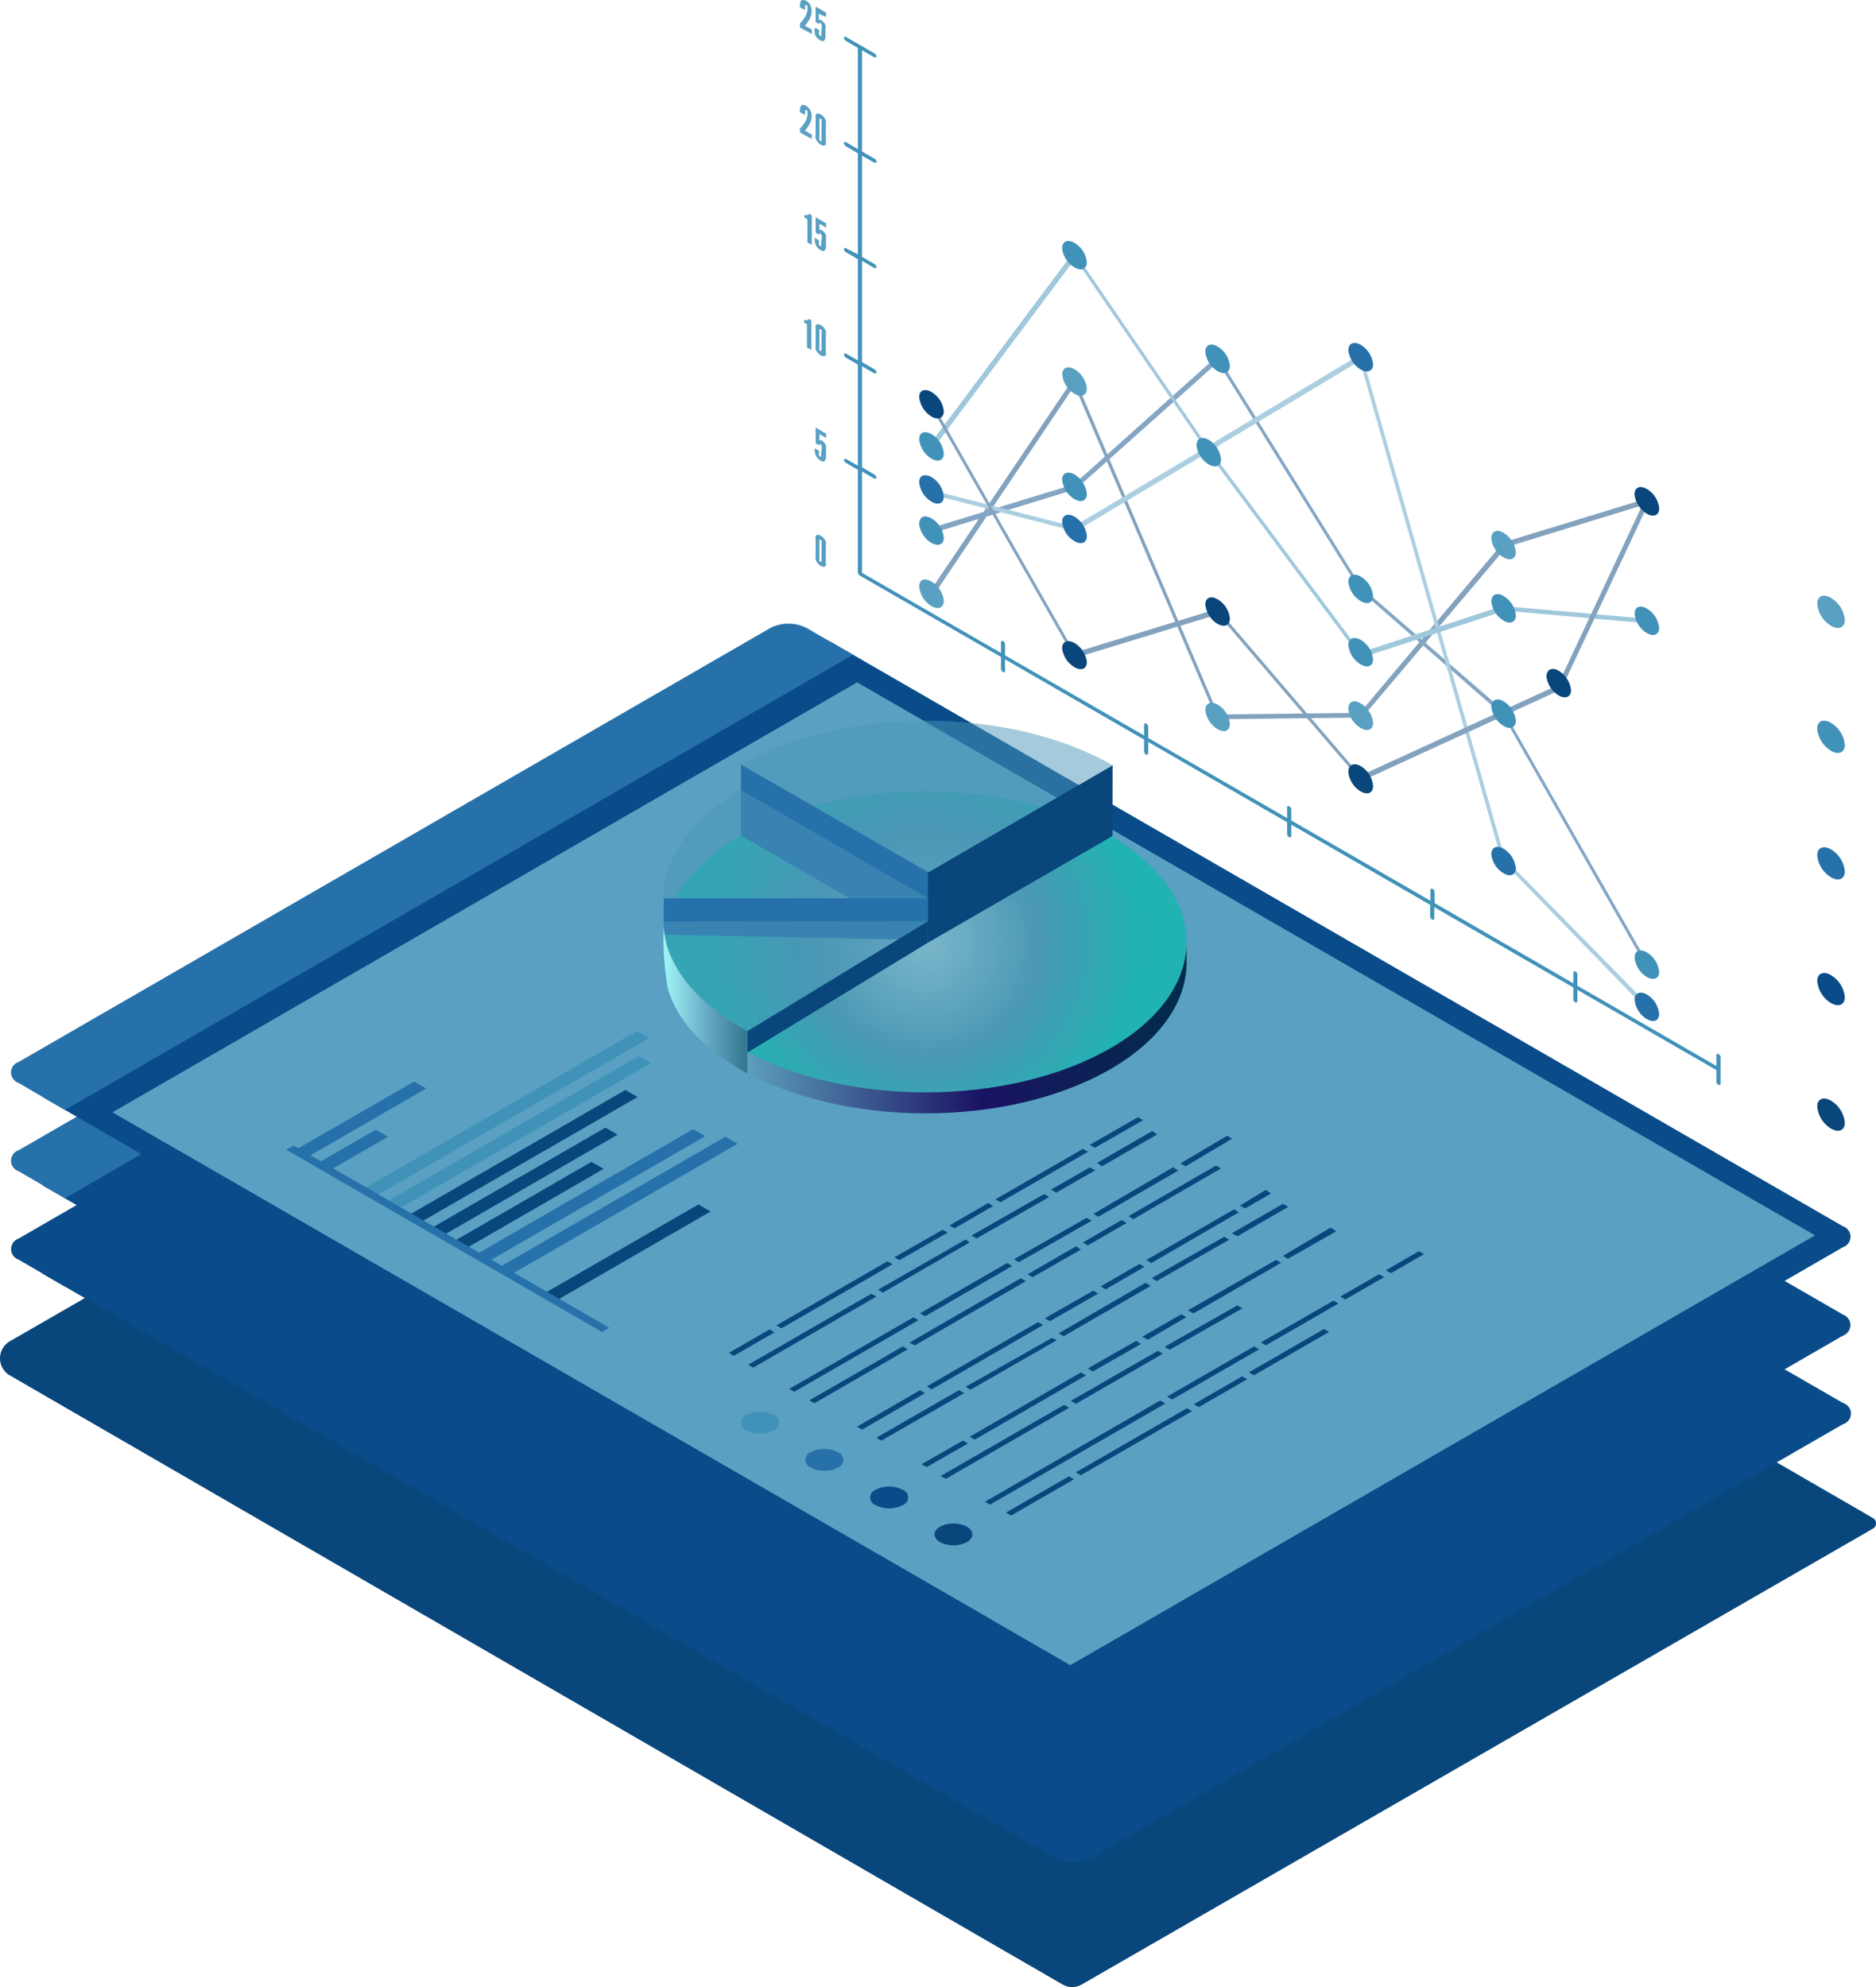 <svg xmlns="http://www.w3.org/2000/svg" viewBox="0 0 136 144.05"><defs><linearGradient id="Earthtone_15" x1="53.71" x2="86.02" y1="74.47" y2="74.47" gradientUnits="userSpaceOnUse"><stop offset="0" stop-color="#5ea2be"/><stop offset=".54" stop-color="#1a1364"/><stop offset="1" stop-color="#002d4a"/></linearGradient><linearGradient id="Earthtone_14" x1="48.1" x2="54.19" y1="72.28" y2="72.28" gradientUnits="userSpaceOnUse"><stop offset="0" stop-color="#a1f7f7"/><stop offset=".54" stop-color="#65a8c3"/><stop offset="1" stop-color="#30758e"/></linearGradient><radialGradient id="Earthtone_29_Radial_7" cx="67.09" cy="68.3" r="15.45" gradientUnits="userSpaceOnUse"><stop offset="0" stop-color="#7fb9cc"/><stop offset=".54" stop-color="#4897b3"/><stop offset="1" stop-color="#1bb5b1"/></radialGradient><style>.cls-1{isolation:isolate}.cls-2{fill:#08467b}.cls-3,.cls-4{fill:#094c89}.cls-3{mix-blend-mode:screen}.cls-5{fill:#2671aa}.cls-12{fill:#4b96b9}.cls-7{fill:#59a0c2}.cls-12{opacity:.5;mix-blend-mode:overlay}.cls-14{fill:#4192b9}</style></defs><g class="cls-1"><g id="Layer_2" data-name="Layer 2"><g id="Ñëîé_1" data-name="Ñëîé 1"><g id="_1" data-name="1"><path d="m135.78 110.82-57.36 33.05a1.41 1.41 0 0 1-1.39 0L.71 99.71a1.43 1.43 0 0 1 0-2.47l17.6-10.14 2.65.25 19.12-11-.43-1.5 14.08-8.15a7.11 7.11 0 0 1 7.11 0l74.95 43.36a.44.44 0 0 1-.01.76Z" class="cls-2"/><path d="M133.6 101.71 60.2 59.33l-57.13 33 73.4 42.38a2.92 2.92 0 0 0 2.64 0l54.49-31.46a.8.8 0 0 0 0-1.54Z" class="cls-3"/><path d="m61.84 60.27-57.13 33-3.36-1.95a.81.81 0 0 1 0-1.53l54.49-31.46a2.92 2.92 0 0 1 2.64 0Z" class="cls-4"/><path d="M133.6 95.3 60.2 52.93l-57.13 33 73.4 42.38a2.92 2.92 0 0 0 2.64 0l54.49-31.48a.81.81 0 0 0 0-1.53Z" class="cls-3"/><path d="m61.84 53.87-57.13 33-3.36-1.96a.8.8 0 0 1 0-1.52l54.49-31.46a2.92 2.92 0 0 1 2.64 0Z" class="cls-5"/><path d="M133.6 88.9 60.2 46.52l-57.13 33 73.4 42.37a2.92 2.92 0 0 0 2.64 0l54.49-31.47a.8.8 0 0 0 0-1.52Z" class="cls-4"/><path d="m61.84 47.47-57.13 33-3.36-1.96a.8.8 0 0 1 0-1.52l54.49-31.46a2.92 2.92 0 0 1 2.64 0Z" class="cls-5"/><path d="m131.56 89.56-53.97 31.15L8.17 80.64l53.97-31.16 69.42 40.08z" style="opacity:.3;fill:#4b96b9"/><path d="m131.56 89.56-53.97 31.15L8.17 80.64l53.97-31.16 69.42 40.08z" class="cls-7"/><path d="M67.05 52.31 13.09 83.47l-4.92-2.83 53.97-31.16 4.91 2.83zM71.95 117.46l5.64 3.25 53.97-31.15-5.65-3.26-53.96 31.16z" class="cls-7"/><g id="Axonometric_Cylinder" data-name="Axonometric Cylinder"><ellipse id="Cylinder_face" cx="67.09" cy="68.3" data-name="Cylinder face" rx="18.92" ry="10.93" style="opacity:.9;fill:url(#Earthtone_29_Radial_7)"/><path d="M80.48 76c-7.39 4.26-19.38 4.26-26.77 0v1.52c7.39 4.26 19.38 4.26 26.77 0 3.74-2.16 5.58-5 5.54-7.83V68.2c.04 2.8-1.8 5.67-5.54 7.8Z" style="fill:url(#Earthtone_15)"/></g><g class="cls-1"><path d="m67.38 63.25-.11 4.86-.33.1-13.23-7.64.01-5.14 13.66 7.82z" class="cls-5"/><path d="M67.27 63.26v5.08l13.38-7.73.01-5.13-13.39 7.78z" class="cls-2"/></g><path d="m80.66 55.48-13.39 7.78-13.55-7.83c7.46-4.25 19.47-4.24 26.94.05Z" style="opacity:.5;fill:#4b96b9;mix-blend-mode:screen"/><path d="m48.12 65.12-.01 2.64 19.17.39-.01-3.03H48.12z" style="fill:#2671aa;mix-blend-mode:screen"/><path d="M53.71 57.27c-3.72 2.17-5.6 5-5.6 7.85h19.16Z" class="cls-12"/><path d="M53.69 74.45c-2.68-1.55-4.6-3.57-5.33-5.88a6.66 6.66 0 0 1-.25-1.82v.46a21.54 21.54 0 0 0 .26 4.17v.1c.58 2.28 2.39 4.38 5.43 6.13.12.07.24.14.37.2v-3.08c-.17-.09-.32-.18-.48-.28Z" style="fill:url(#Earthtone_14)"/><path d="m67.28 66.78-.01 1.56-13.08 7.96v-1.57l13.09-7.95z" class="cls-2"/><path d="m67.28 66.78-13.09 8c-.17-.09-.34-.18-.5-.28-2.68-1.55-4.6-3.57-5.33-5.88a6.78 6.78 0 0 1-.25-1.82Z" class="cls-12"/><path d="m30.9 78.91-8.57 4.95-.88-.51 8.57-4.94.88.5zM28.13 82.41l-4.16 2.4-.89-.51 4.16-2.4.89.51z" class="cls-5"/><path d="m39.09 77.97-13.48 7.79-.89-.51 13.49-7.79.88.51z" class="cls-7"/><path d="M47.06 75.26 27.24 86.7l-.88-.51 19.82-11.44.88.51zM47.19 77.08 28.88 87.65l-.88-.51 18.3-10.57.89.51z" class="cls-14"/><path d="m46.22 79.53-15.7 9.06-.88-.5 15.7-9.07.88.51zM44.77 82.26l-12.61 7.28-.88-.51 12.61-7.28.88.51zM43.76 84.74l-9.96 5.75-.88-.51 9.96-5.75.88.51z" class="cls-2"/><path d="m51.13 82.37-15.69 9.06-.88-.51 15.69-9.06.88.51zM53.47 82.92l-16.39 9.46-.88-.51 16.39-9.46.88.51z" class="cls-5"/><path d="m52.27 85.5-13.55 7.83-.89-.51 13.56-7.83.88.51z" class="cls-7"/><path d="m51.51 87.83-11.15 6.44-.89-.51 11.16-6.44.88.51z" class="cls-2"/><path d="m57.75 86.12-15.76 9.1-.88-.51 15.76-9.1.88.51zM60.36 86.51l-16.73 9.66-.88-.51L59.48 86l.88.51z" class="cls-7"/><path d="m44.17 96.26-.53.3-22.89-13.21.54-.3 22.88 13.21z" class="cls-5"/><path d="M51.34 99.85a.59.59 0 0 1 0 1.12 2.14 2.14 0 0 1-1.94 0 .59.59 0 0 1 0-1.12 2.14 2.14 0 0 1 1.94 0Z" class="cls-7"/><path d="M56.07 102.58a.59.59 0 0 1 0 1.12 2.14 2.14 0 0 1-1.94 0 .59.59 0 0 1 0-1.12 2.14 2.14 0 0 1 1.94 0Z" class="cls-14"/><path d="M60.73 105.27a.6.6 0 0 1 0 1.13 2.14 2.14 0 0 1-1.94 0 .6.6 0 0 1 0-1.13 2.2 2.2 0 0 1 1.94 0Z" class="cls-5"/><path d="M65.43 108a.59.59 0 0 1 0 1.12 2.14 2.14 0 0 1-1.94 0 .59.59 0 0 1 0-1.12 2.14 2.14 0 0 1 1.94 0Z" class="cls-4"/><ellipse cx="69.12" cy="111.24" class="cls-2" rx="1.37" ry=".79"/><path d="m76.58 86.46 2.82-1.62-.4-.21-2.81 1.62ZM64 93.71l6.3-3.64-.3-.21-6.34 3.64Zm6.8-3.93 5.26-3-.37-.21-5.26 3ZM63.53 94l-.36-.21-8.93 5.15.36.21Zm16.36-9.45 4-2.31-.36-.24-4 2.31ZM53.2 98.29l2.95-1.7-.36-.21-2.95 1.7ZM79 83l.37.21 3.5-2-.38-.21Zm-6.47 4.16 6.34-3.66-.36-.21-6.35 3.66Zm-3.33 1.89 2.8-1.62-.36-.21-2.81 1.62Zm-4 2.31 3.5-2-.36-.21-3.5 2Zm-8.55 4.94 8.06-4.65-.37-.21-8.06 4.65ZM73.51 91.29l.36.21 5.27-3-.37-.21Zm-.13.49-.38-.21-6.3 3.64.37.21Zm1.12.6.36.21 3.5-2-.36-.23Zm4-2.3.36.21 2.81-1.63-.36-.21Zm9.65-5.58-6.34 3.67.36.21 6.34-3.67ZM65.81 97.82l-.36-.21-6.77 3.91.36.21Zm19.24-13.2L79.27 88l.36.21 5.78-3.34ZM66.58 95.71l-.36-.21-9 5.19.36.21Zm19-11.37.37.21 3.37-2-.36-.21Zm-11.21 8.54-.37-.21-8.06 4.66.37.21ZM75.75 95.57l.36.21 3.5-2-.36-.21Zm.86 1.59-.36-.16-6.25 3.54.36.21Zm6-5.53-2.82 1.63.37.21 2.81-1.63Zm.49-.28.37.21 6.34-3.67-.36-.21Zm6.61-1.73 3.69-2.13-.4-.21-3.7 2.13ZM67.06 101l-.37-.21-4.56 2.64.37.21Zm8.19-5.15-8.06 4.66.36.21 8.07-4.66Zm1.5.81.36.21 6.3-3.64-.36-.23Zm12-7-5.26 3 .37.21 5.26-3Zm3-3.39-1.86 1.13.37.21 1.89-1.09ZM69.9 101l-.37-.22-6 3.45.36.21ZM78 101.77l6.3-3.63-.36-.21-6.31 3.63Zm6.8-3.92 5.26-3-.37-.21-5.26 3Zm-7.3 4.21-.36-.21L68.2 107l.37.21Zm-10.33 4.3 3-1.71-.36-.21-3 1.71ZM93 91.05l.37.21 3.5-2-.41-.26Zm-6.47 4.16 6.34-3.66-.36-.21-6.4 3.66Zm-3.31 1.91L86 95.49l-.36-.21-2.84 1.63Zm-4 2.31 3.5-2-.36-.22-3.5 2Zm-8.56 4.94 8.07-4.66-.37-.21-8.06 4.66ZM91.41 97.32l.36.21 5.26-3.03-.36-.21-5.26 3.03zM86.55 101.8l.36.21 3.5-2.02-.36-.21-3.5 2.02zM90.91 97.61l-6.3 3.64.36.21 6.31-3.64-.37-.21zM95.98 96.35l-5.44 3.14.37.21 5.44-3.14-.37-.21zM84.48 101.75l-.37-.22-12.7 7.34.36.21 12.71-7.33zM97.16 94l.37.21 2.81-1.62-.36-.21L97.16 94zM77.86 107.24l-.37-.21-4.56 2.63.37.21 4.56-2.63zM86.05 102.09l-8.06 4.65.36.21 8.07-4.65-.37-.21zM100.47 92.09l.37.21 2.39-1.38-.37-.21-2.39 1.38z" class="cls-2"/><path d="M124.58 76.41c-.09 0-.15 0-.15.06v.81l-10.08-5.82v-.8a.29.29 0 0 0-.15-.24c-.08 0-.14 0-.14.06v.81L104 65.47v-.8a.32.32 0 0 0-.15-.24c-.08 0-.15 0-.15.07v.8l-10.09-5.82v-.8a.33.33 0 0 0-.15-.24c-.08 0-.15 0-.15.07v.8L83.24 53.5v-.81a.3.3 0 0 0-.15-.23c-.09-.05-.15 0-.15.06v.8l-10.08-5.81v-.81a.28.28 0 0 0-.15-.23c-.08 0-.14 0-.14.06v.81l-8.67-5-1.41-.81v-7.35l.9.52c.08 0 .15 0 .15-.06a.33.33 0 0 0-.15-.24l-.9-.52v-7.33l.9.52c.08 0 .15 0 .15-.06a.32.32 0 0 0-.15-.24l-.9-.52v-7.34l.9.52c.08.05.15 0 .15-.06a.3.3 0 0 0-.15-.23l-.9-.52v-7.34l.9.52c.08 0 .15 0 .15-.06a.32.32 0 0 0-.15-.24l-.9-.52V3.64l.9.52c.08 0 .15 0 .15-.06a.3.3 0 0 0-.15-.23l-2.06-1.19c-.08-.05-.15 0-.15.06a.3.3 0 0 0 .15.23l.86.5v7.34l-.86-.5c-.08-.05-.15 0-.15.06a.32.32 0 0 0 .15.24l.86.5v7.33l-.86-.44c-.08-.05-.15 0-.15.06a.3.3 0 0 0 .15.23l.86.5v7.34l-.86-.5c-.08 0-.15 0-.15.06a.32.32 0 0 0 .15.24l.86.5v7.33l-.86-.49c-.08 0-.15 0-.15.06a.32.32 0 0 0 .15.23l.86.5v7.44a.32.32 0 0 0 .15.23l1.56.9 8.67 5v.85a.3.3 0 0 0 .14.24c.09.05.15 0 .15-.06v-.86l10.08 5.82v.85a.31.31 0 0 0 .15.24c.08 0 .15 0 .15-.07v-.85l10.07 5.82v.85a.33.33 0 0 0 .15.24c.08 0 .15 0 .15-.07v-.85l10.07 5.82v.85a.3.3 0 0 0 .15.23c.08 0 .15 0 .15-.06v-.85l10.08 5.82v.85a.29.29 0 0 0 .14.23c.09 0 .15 0 .15-.06v-.85l10.08 5.82v.85a.29.29 0 0 0 .15.23c.08 0 .15 0 .15-.06v-2a.32.32 0 0 0-.15-.19Z" class="cls-14"/><path d="M59.87 40.8a.41.41 0 0 1 0 .21.2.2 0 0 1-.13.08.33.33 0 0 1-.24-.07.71.71 0 0 1-.24-.21.89.89 0 0 1-.13-.23.75.75 0 0 1 0-.26v-1.26a.39.39 0 0 1 0-.2.21.21 0 0 1 .13-.09.39.39 0 0 1 .24.07.71.71 0 0 1 .24.21 1.1 1.1 0 0 1 .13.23.85.85 0 0 1 0 .26Zm-.31-1.44a.47.47 0 0 0 0-.16l-.07-.06a.06.06 0 0 0-.09 0 .15.15 0 0 0 0 .07v1.29a.29.29 0 0 0 0 .16.17.17 0 0 0 .06.06h.09a.12.12 0 0 0 0-.07ZM59.58 32.43a.27.27 0 0 0-.1-.22.07.07 0 0 0-.09 0 .15.15 0 0 0 0 .08l-.26-.15V31l.76.44v.31l-.49-.28v.44h.12a.77.77 0 0 1 .36.4.76.76 0 0 1 0 .28v.48a.54.54 0 0 1-.06.31c-.06.09-.16.12-.35 0a.81.81 0 0 1-.35-.42 1.56 1.56 0 0 1-.06-.47l.31.19v.08a1.25 1.25 0 0 0 0 .24.16.16 0 0 0 .08.1s.06 0 .07 0a.45.45 0 0 0 0-.21ZM58.29 23.39v-.2a.34.34 0 0 0 .27 0 .23.23 0 0 0 .07-.07l.19.11v2.14l-.32-.18v-1.68ZM59.87 25.54a.39.39 0 0 1 0 .2.2.2 0 0 1-.13.08c-.06 0-.13 0-.24-.06a.74.74 0 0 1-.24-.22.85.85 0 0 1-.13-.22.86.86 0 0 1 0-.27v-1.26a.39.39 0 0 1 0-.2.21.21 0 0 1 .13-.09.39.39 0 0 1 .24.07.71.71 0 0 1 .24.21 1.1 1.1 0 0 1 .13.23.85.85 0 0 1 0 .26Zm-.31-1.45a.37.37 0 0 0 0-.15.13.13 0 0 0-.07-.06h-.09a.15.15 0 0 0 0 .07v1.26a.29.29 0 0 0 0 .16.09.09 0 0 0 .06.06h.09a.15.15 0 0 0 0-.08ZM58.32 15.77v-.2a.31.31 0 0 0 .27 0 .23.23 0 0 0 .07-.07l.19.11v2.14l-.32-.18v-1.68ZM59.58 17.16a.27.27 0 0 0-.1-.22.07.07 0 0 0-.09 0 .15.15 0 0 0 0 .08l-.26-.15v-1.12l.76.44v.31l-.49-.28v.44h.12a.72.72 0 0 1 .36.39.76.76 0 0 1 0 .28v.48a.54.54 0 0 1-.06.31c-.06.09-.16.12-.35 0a.78.78 0 0 1-.35-.42 1.56 1.56 0 0 1-.06-.47l.31.19v.08a1.25 1.25 0 0 0 0 .24.16.16 0 0 0 .08.1s.06 0 .07 0a.54.54 0 0 0 0-.22ZM58 8.15V8a.52.52 0 0 1 .08-.34c.06-.07.17-.08.34 0a.84.84 0 0 1 .33.35.9.9 0 0 1 .09.43 1.28 1.28 0 0 1-.18.61 2.53 2.53 0 0 1-.31.42l.5.29v.31L58 9.61V9.3a1.48 1.48 0 0 0 .26-.3 1.42 1.42 0 0 0 .19-.32 1.54 1.54 0 0 0 .09-.37 1.23 1.23 0 0 0 0-.19c0-.06 0-.11-.09-.13s-.07 0-.08 0a.5.5 0 0 0 0 .18v.15ZM59.87 10.27a.39.39 0 0 1 0 .2.2.2 0 0 1-.13.08c-.06 0-.13 0-.24-.06a.74.74 0 0 1-.24-.22.85.85 0 0 1-.13-.22.86.86 0 0 1 0-.27V8.52a.39.39 0 0 1 0-.2.21.21 0 0 1 .13-.09.39.39 0 0 1 .24.07.71.71 0 0 1 .24.21 1.1 1.1 0 0 1 .13.23.86.86 0 0 1 0 .27Zm-.31-1.45a.42.42 0 0 0 0-.15.13.13 0 0 0-.07-.06h-.09a.15.15 0 0 0 0 .07V10a.27.27 0 0 0 0 .16.09.09 0 0 0 .06.06h.09a.15.15 0 0 0 0-.08ZM58 .54V.39a.53.53 0 0 1 .08-.34c.06-.07.17-.07.34 0a.77.77 0 0 1 .33.34.9.9 0 0 1 .09.43 1.28 1.28 0 0 1-.18.61 2.7 2.7 0 0 1-.31.43l.5.28v.32L58 2v-.32a1.48 1.48 0 0 0 .26-.3 1.11 1.11 0 0 0 .18-.32 1.2 1.2 0 0 0 .1-.37 1.23 1.23 0 0 0 0-.19s0-.11-.09-.13-.07 0-.08 0a.42.42 0 0 0 0 .17v.18ZM59.58 1.89a.27.27 0 0 0-.1-.22.07.07 0 0 0-.09 0 .15.15 0 0 0 0 .08l-.26-.15V.48l.76.44v.31L59.36 1v.44h.12a.72.72 0 0 1 .36.39.76.76 0 0 1 0 .28v.48a.54.54 0 0 1-.06.31c-.06.09-.16.12-.35 0a.78.78 0 0 1-.35-.42 1.53 1.53 0 0 1-.01-.48l.31.18v.08a1.25 1.25 0 0 0 0 .24.23.23 0 0 0 .08.11s.06 0 .07 0a.51.51 0 0 0 0-.21Z" class="cls-7"/><g style="opacity:.5"><path d="m67.53 43.2-.07-.06a.23.23 0 0 1-.07-.23l10.38-15.39c0-.05.12 0 .2 0s.1.19.06.24L67.66 43.19s-.08.04-.13.01Z" class="cls-2"/><path d="M88.27 52.12a.38.38 0 0 1-.13-.15L77.77 27.66c0-.1 0-.17.06-.17a.28.28 0 0 1 .2.17L88.4 52c0 .1 0 .17-.05.17a.12.12 0 0 1-.08-.05Z" class="cls-2"/><path d="M88.27 52.12a.32.32 0 0 1-.13-.15c0-.09 0-.17.06-.17l10.37-.12a.28.28 0 0 1 .2.17v.17l-10.37.12a.12.12 0 0 1-.13-.02Z" class="cls-2"/><path d="M98.65 52a.21.21 0 0 1-.08-.06.21.21 0 0 1 0-.24l10.37-12.33s.13 0 .2.06.1.19.06.24L98.77 52h-.12Z" class="cls-2"/><path d="M109 39.67a.43.43 0 0 1-.11-.12c-.06-.09 0-.18 0-.2l10.37-3.17c.06 0 .16 0 .21.13s0 .19 0 .2l-10.37 3.18a.18.18 0 0 1-.1-.02Z" class="cls-2"/><path d="M67.53 38.62a.43.43 0 0 1-.11-.12c-.06-.09 0-.18 0-.2l10.38-3.17c.06 0 .16 0 .21.13s0 .18 0 .2l-10.38 3.18a.18.18 0 0 1-.1-.02Z" class="cls-4"/><path d="M77.9 35.44a.18.18 0 0 1-.08-.07c-.07-.09-.09-.19 0-.23l10.37-9.28s.14 0 .21.08.08.19 0 .23L78 35.45s0 .02-.1-.01Z" class="cls-4"/><path d="M98.65 42.84a.29.29 0 0 1-.11-.11L88.17 26.06c-.06-.1-.06-.19 0-.21s.15 0 .21.12l10.37 16.68c.06.09.06.18 0 .21a.12.12 0 0 1-.1-.02Z" class="cls-4"/><path d="m109 51.88-10.4-9.07a.27.27 0 0 1-.1-.24c0-.07.11-.06.19 0l10.37 9a.25.25 0 0 1 .1.24s-.08.11-.16.07Z" class="cls-4"/><path d="M119.39 70.09a.43.43 0 0 1-.11-.12L108.9 51.76c-.05-.09 0-.18 0-.19s.16 0 .21.13l10.39 18.21c.06.09 0 .18 0 .2a.18.18 0 0 1-.11-.02Z" class="cls-4"/><path d="M67.53 35.84a.34.34 0 0 1-.14-.19c0-.09 0-.15.09-.13l10.38 2.66a.3.3 0 0 1 .18.2c0 .1 0 .16-.09.14l-10.38-2.66Z" class="cls-7"/><path d="M77.9 38.5a.41.41 0 0 1-.1-.09c-.06-.09-.07-.19 0-.22L88.16 32s.15 0 .21.1.07.19 0 .22L78 38.51a.11.11 0 0 1-.1-.01Z" class="cls-7"/><path d="M88.27 32.27a.26.26 0 0 1-.09-.09c-.07-.09-.07-.19 0-.22l10.37-6.23c.06 0 .15 0 .21.11s.07.18 0 .22l-10.37 6.22a.13.13 0 0 1-.12-.01Z" class="cls-7"/><path d="M109 62.57a.32.32 0 0 1-.14-.18L98.5 25.86c0-.09 0-.15.1-.13a.32.32 0 0 1 .19.2l10.37 36.53c0 .09 0 .15-.09.13Z" class="cls-7"/><path d="M119.39 73.14h-.06L109 62.52a.23.23 0 0 1-.08-.24c0-.05.12 0 .2 0l10.37 10.57a.23.23 0 0 1 .08.24s-.12.08-.18.05Z" class="cls-7"/><path d="M67.53 32.51a.13.13 0 0 1-.07-.06c-.07-.08-.1-.18-.06-.23l10.37-13.87c0-.05.13 0 .2.06s.1.18.06.23L67.66 32.51a.1.1 0 0 1-.13 0Z" class="cls-14"/><path d="M88.27 33.8a.31.31 0 0 1-.1-.1L77.8 18.55c-.06-.09-.07-.18 0-.21s.15 0 .21.1l10.36 15.15c.06.09.07.19 0 .22s-.06.01-.1-.01Z" class="cls-14"/><path d="M98.65 47.65a.39.39 0 0 1-.1-.08L87.66 32.94c-.06-.09-.07-.19 0-.23s.14 0 .2.1l10.9 14.62c.06.09.07.19 0 .23a.11.11 0 0 1-.11-.01Z" class="cls-14"/><path d="M98.65 47.65a.2.2 0 0 1-.11-.11c-.06-.1-.06-.19 0-.21l10.37-3.4c.06 0 .15 0 .21.13s.05.19 0 .21l-10.38 3.4a.11.11 0 0 1-.09-.02Z" class="cls-14"/><path d="M109 44.25a.36.36 0 0 1-.14-.16c0-.1 0-.17.07-.16l10.38.92c.07 0 .16.09.19.18s0 .17-.06.16l-10.38-.92Z" class="cls-14"/><path d="M77.9 47.66a.43.43 0 0 1-.11-.12l-10.38-18.2v-.2c0-.01.16 0 .21.14L78 47.48c.06.09 0 .18 0 .2a.12.12 0 0 1-.1-.02Z" class="cls-2"/><path d="M77.9 47.66a.32.32 0 0 1-.11-.12c-.06-.09-.05-.18 0-.2l10.37-3.17c.07 0 .16 0 .21.13s.05.19 0 .21L78 47.68a.13.13 0 0 1-.1-.02Z" class="cls-2"/><path d="M98.65 56.58a.16.16 0 0 1-.08-.06L88.2 44.42c-.07-.08-.1-.19-.06-.23s.14 0 .21.06l10.37 12.1c.07.08.09.19 0 .23s-.02.03-.07 0Z" class="cls-2"/><path d="M98.65 56.58a.26.26 0 0 1-.11-.1c-.06-.09-.06-.19 0-.21L113 49.64c.06 0 .15 0 .21.11s.06.19 0 .22L98.75 56.6a.12.12 0 0 1-.1-.02Z" class="cls-2"/><path d="M113.13 49.82c-.13-.11-.17-.22-.14-.28l6.26-13.33c0-.06.12 0 .19 0a.24.24 0 0 1 .09.24l-6.26 13.33s-.08.08-.14.04Z" class="cls-2"/></g><path d="M67.53 42.16a1.84 1.84 0 0 1 .89 1.4c0 .5-.4.66-.89.38a1.84 1.84 0 0 1-.89-1.41c0-.53.36-.66.89-.37ZM77.9 26.77a1.84 1.84 0 0 1 .89 1.41c0 .49-.4.66-.89.37a1.84 1.84 0 0 1-.89-1.4c-.01-.5.4-.66.89-.38ZM88.27 51.08a1.83 1.83 0 0 1 .89 1.41c0 .49-.39.66-.89.37a1.84 1.84 0 0 1-.89-1.4c0-.46.4-.66.89-.38ZM98.65 51a1.87 1.87 0 0 1 .89 1.41c0 .49-.4.66-.89.37a1.83 1.83 0 0 1-.9-1.4c0-.53.4-.7.9-.38ZM109 38.63a1.84 1.84 0 0 1 .89 1.4c0 .5-.4.66-.89.38a1.84 1.84 0 0 1-.89-1.41c.02-.49.42-.66.89-.37ZM119.39 35.46a1.84 1.84 0 0 1 .89 1.4c0 .49-.4.66-.89.38a1.87 1.87 0 0 1-.89-1.41c0-.49.4-.66.89-.37Z" class="cls-7"/><path d="M67.53 37.58a1.84 1.84 0 0 1 .89 1.4c0 .5-.4.66-.89.38a1.84 1.84 0 0 1-.89-1.36c0-.54.36-.71.89-.42ZM77.9 34.4a1.87 1.87 0 0 1 .89 1.41c0 .49-.4.66-.89.38a1.87 1.87 0 0 1-.9-1.41c0-.49.41-.66.9-.38ZM88.27 25.12a1.85 1.85 0 0 1 .89 1.41c0 .49-.39.66-.89.38a1.87 1.87 0 0 1-.89-1.41c0-.5.4-.66.89-.38ZM98.65 41.8a1.84 1.84 0 0 1 .89 1.41c0 .49-.4.66-.89.37a1.83 1.83 0 0 1-.9-1.4c0-.49.4-.66.9-.38ZM109 50.84a1.87 1.87 0 0 1 .89 1.41c0 .49-.4.66-.89.38a1.87 1.87 0 0 1-.89-1.41c.02-.49.42-.66.89-.38ZM119.39 69.05a1.84 1.84 0 0 1 .89 1.4c0 .49-.4.66-.89.38a1.84 1.84 0 0 1-.89-1.41c0-.49.4-.66.89-.37Z" class="cls-14"/><path d="M67.53 34.59a1.84 1.84 0 0 1 .89 1.41c0 .49-.4.66-.89.37a1.84 1.84 0 0 1-.89-1.4c0-.5.36-.66.89-.38ZM77.9 37.46a1.84 1.84 0 0 1 .89 1.4c0 .5-.4.66-.89.38a1.84 1.84 0 0 1-.9-1.41c0-.49.41-.66.9-.37ZM98.65 25a1.87 1.87 0 0 1 .89 1.41c0 .49-.4.66-.89.38a1.86 1.86 0 0 1-.9-1.41c0-.49.4-.66.9-.38ZM109 61.53a1.87 1.87 0 0 1 .89 1.41c0 .49-.4.66-.89.37a1.84 1.84 0 0 1-.89-1.4c.02-.49.42-.66.89-.38ZM119.39 72.1a1.84 1.84 0 0 1 .89 1.41c0 .49-.4.66-.89.37a1.84 1.84 0 0 1-.89-1.4c0-.48.4-.66.89-.38Z" class="cls-5"/><path d="M67.53 31.47a1.84 1.84 0 0 1 .89 1.41c0 .49-.4.66-.89.37a1.84 1.84 0 0 1-.89-1.4c0-.5.36-.66.89-.38ZM77.9 17.61a1.84 1.84 0 0 1 .89 1.4c0 .5-.4.67-.89.38A1.84 1.84 0 0 1 77 18c0-.51.41-.68.9-.39ZM87.63 31.89a1.87 1.87 0 0 1 .89 1.41c0 .49-.4.66-.89.37a1.84 1.84 0 0 1-.89-1.4c0-.49.4-.66.89-.38ZM98.65 46.39a1.84 1.84 0 0 1 .89 1.41c0 .49-.4.66-.89.37a1.83 1.83 0 0 1-.9-1.4c0-.5.4-.66.9-.38ZM109 43.21a1.84 1.84 0 0 1 .89 1.4c0 .5-.4.67-.89.38a1.84 1.84 0 0 1-.89-1.4c.02-.5.42-.67.89-.38ZM119.39 44.12a1.84 1.84 0 0 1 .89 1.4c0 .49-.4.66-.89.38a1.87 1.87 0 0 1-.89-1.41c0-.49.4-.66.89-.37Z" class="cls-14"/><path d="M67.53 28.42a1.84 1.84 0 0 1 .89 1.4c0 .49-.4.66-.89.38a1.87 1.87 0 0 1-.89-1.41c0-.49.36-.66.89-.37ZM77.9 46.62a1.84 1.84 0 0 1 .89 1.38c0 .49-.4.66-.89.37A1.84 1.84 0 0 1 77 47c0-.5.41-.66.9-.38ZM88.27 43.45a1.81 1.81 0 0 1 .89 1.4c0 .49-.39.66-.89.38a1.86 1.86 0 0 1-.89-1.41c0-.49.4-.66.89-.37ZM98.65 55.54a1.87 1.87 0 0 1 .89 1.46c0 .49-.4.66-.89.38a1.86 1.86 0 0 1-.9-1.41c0-.54.4-.71.9-.43ZM113 48.63a1.87 1.87 0 0 1 .89 1.41c0 .49-.4.66-.89.38a1.87 1.87 0 0 1-.89-1.41c.03-.49.43-.66.89-.38ZM119.39 35.46a1.84 1.84 0 0 1 .89 1.4c0 .49-.4.66-.89.38a1.87 1.87 0 0 1-.89-1.41c0-.49.4-.66.89-.37Z" class="cls-2"/><path d="M133.74 63.17c0 .56-.45.75-1 .43a2.08 2.08 0 0 1-1-1.59c0-.56.45-.75 1-.43a2.09 2.09 0 0 1 1 1.59Z" class="cls-5"/><path d="M133.74 72.29c0 .56-.45.75-1 .43a2.09 2.09 0 0 1-1-1.6c0-.55.45-.75 1-.42a2.08 2.08 0 0 1 1 1.59Z" class="cls-4"/><path d="M133.74 81.39c0 .56-.45.75-1 .43a2.09 2.09 0 0 1-1-1.6c0-.55.45-.75 1-.42a2.08 2.08 0 0 1 1 1.59Z" class="cls-2"/><path d="M133.74 44.94c0 .56-.45.75-1 .43a2.09 2.09 0 0 1-1-1.6c0-.56.45-.75 1-.42a2.08 2.08 0 0 1 1 1.59Z" class="cls-7"/><path d="M133.74 54c0 .56-.45.75-1 .43a2.09 2.09 0 0 1-1-1.6c0-.56.45-.75 1-.42a2.08 2.08 0 0 1 1 1.59Z" class="cls-14"/></g></g></g></g></svg>